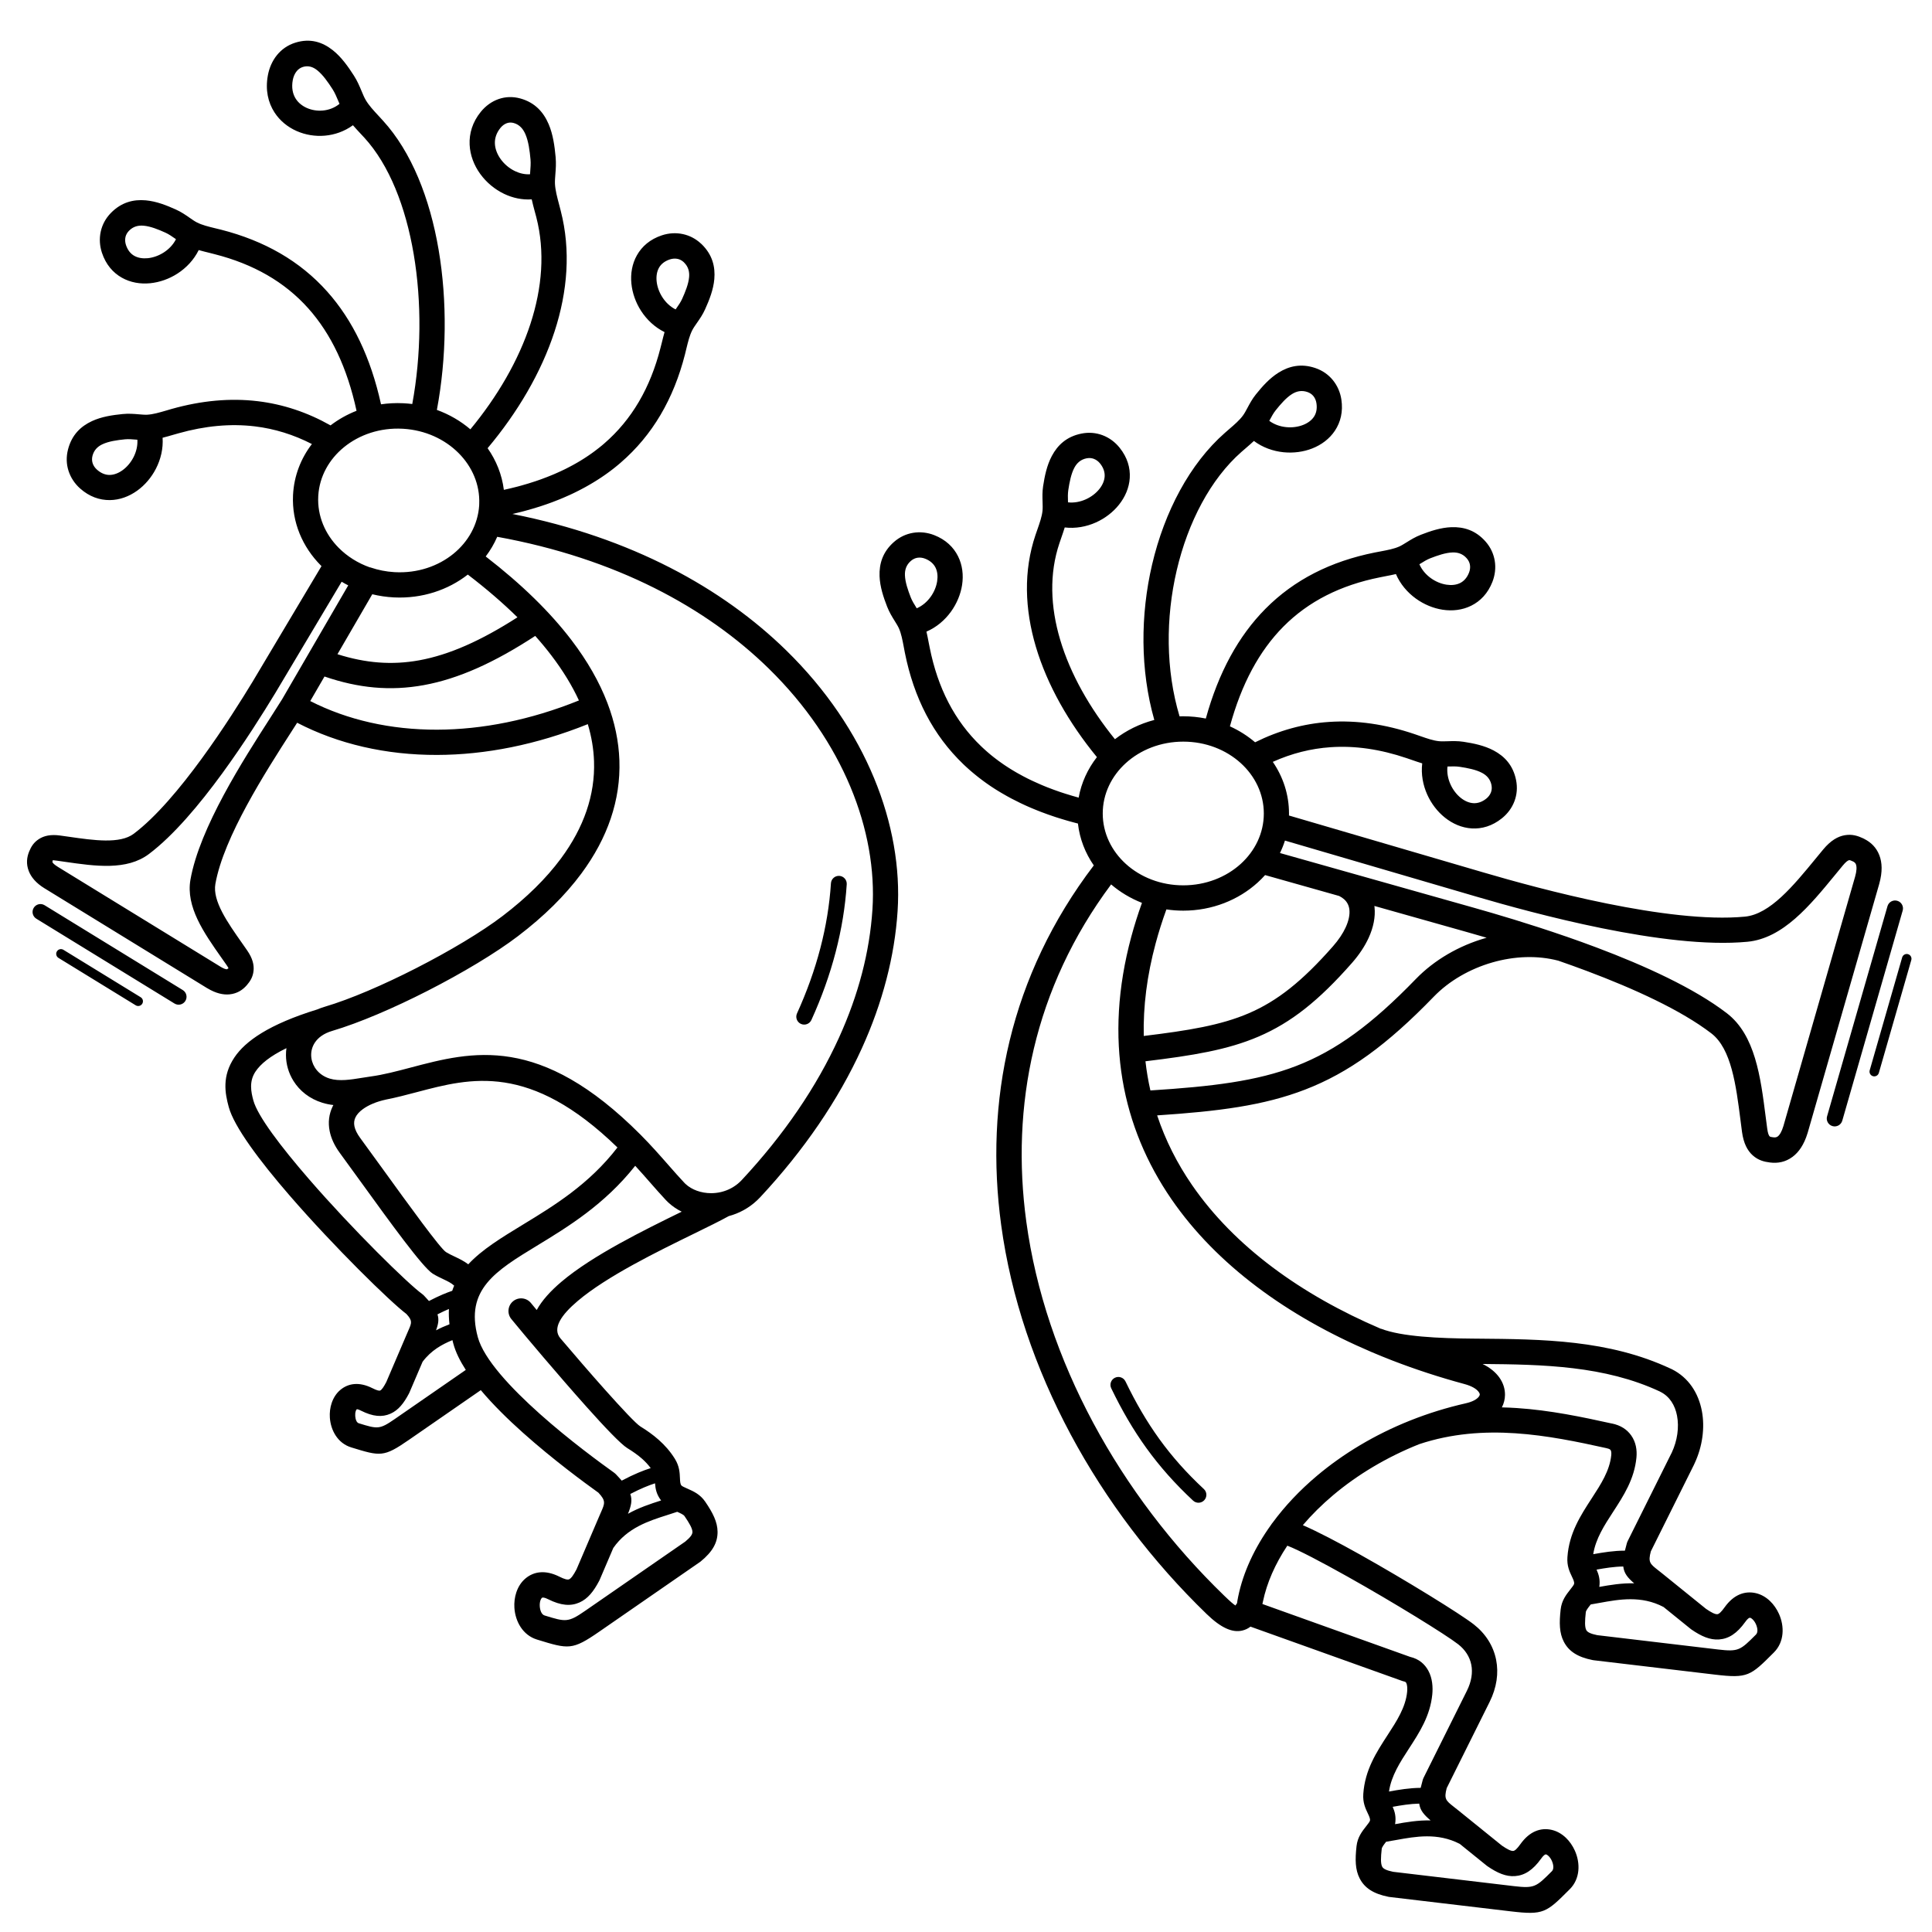 <?xml version="1.0" encoding="UTF-8"?>
<!-- Uploaded to: ICON Repo, www.svgrepo.com, Generator: ICON Repo Mixer Tools -->
<svg fill="#000000" width="800px" height="800px" version="1.1" viewBox="144 144 512 512" xmlns="http://www.w3.org/2000/svg">
 <path d="m438.46 378.38c-20.492 27.488-26.637 58.812-22.477 89.387 4.996 36.703 24.789 72.359 52.461 99.121 1.531 1.48 2.492 2.316 2.969 2.586 0.117-0.211 0.258-0.406 0.41-0.586 0.062-0.422 0.156-1.031 0.32-1.824 1.328-6.414 4.324-12.879 8.719-18.988 0.109-0.188 0.238-0.363 0.379-0.523 3.238-4.406 7.207-8.625 11.809-12.492 6.883-5.789 15.191-10.824 24.59-14.578 0.078-0.035 0.156-0.066 0.238-0.094 4.609-1.828 9.48-3.348 14.566-4.5 1.762-0.398 2.906-1.035 3.461-1.754 0.164-0.215 0.25-0.41 0.25-0.574 0.004-0.18-0.09-0.406-0.27-0.664-0.586-0.82-1.836-1.582-3.797-2.113-6.531-1.766-12.926-3.848-19.113-6.242-1.84-0.711-3.66-1.453-5.457-2.219-0.039-0.016-0.078-0.031-0.113-0.047-22.266-9.5-40.992-23.094-52.938-40.445-13.078-18.996-18.027-42.359-10.652-69.637 0.785-2.91 1.723-5.887 2.816-8.926-3.031-1.188-5.793-2.848-8.168-4.883zm-257.18 29.895c0.594 0.359 0.781 1.133 0.418 1.727-0.359 0.594-1.133 0.781-1.727 0.418l-20.473-12.566c-0.594-0.359-0.781-1.133-0.418-1.727 0.359-0.594 1.133-0.781 1.727-0.418zm11.152-1.902c0.988 0.602 1.301 1.891 0.695 2.879-0.602 0.988-1.891 1.301-2.879 0.695l-36.617-22.48c-0.988-0.602-1.301-1.891-0.695-2.879 0.602-0.988 1.891-1.301 2.879-0.695zm455.66-8.641c0.191-0.668 0.887-1.055 1.555-0.867 0.668 0.191 1.055 0.887 0.867 1.555l-8.602 29.914c-0.191 0.668-0.887 1.055-1.555 0.867-0.668-0.191-1.055-0.887-0.867-1.555zm-134.38 229.69c2.949-0.531 6.113-1.074 9.418-0.988-1.789-1.504-2.781-2.676-3.023-4.457-2.402 0.051-4.773 0.441-7.027 0.848 0.559 1.293 0.953 2.68 0.633 4.598zm17.098 5.207c-5.828-2.996-11.656-1.941-16.742-1.02-0.934 0.168-1.844 0.332-2.727 0.473-0.551 0.699-1.117 1.426-1.168 1.883-0.258 2.297-0.312 3.894 0.121 4.731 0.293 0.574 1.176 0.996 2.906 1.352l32.016 3.797c5.449 0.645 5.91 0.188 10-3.902l0.059-0.059c0.566-0.566 0.441-1.711-0.02-2.742-0.223-0.5-0.531-0.949-0.887-1.289-0.234-0.223-0.457-0.371-0.648-0.41-0.258-0.055-0.684 0.246-1.297 1.105-2.172 3.039-4.359 4.457-6.949 4.641-2.402 0.168-4.672-0.832-7.309-2.637-0.105-0.07-0.203-0.145-0.293-0.227l-7.051-5.699zm113.39-248.47c0.316-1.113 1.477-1.762 2.59-1.441 1.113 0.316 1.762 1.477 1.441 2.59l-16.008 55.68c-0.316 1.113-1.477 1.762-2.59 1.441-1.113-0.316-1.762-1.477-1.441-2.59zm-279.99-6.082c0.074-1.156 1.066-2.031 2.223-1.961 1.156 0.074 2.031 1.066 1.961 2.223-0.387 5.977-1.375 11.98-2.934 17.965-1.578 6.055-3.731 12.066-6.426 17.992-0.477 1.055-1.715 1.523-2.773 1.051-1.055-0.477-1.523-1.715-1.051-2.773 2.609-5.742 4.688-11.527 6.195-17.32 1.488-5.715 2.434-11.453 2.805-17.176zm-137.99-48.289c9.84 5.016 21.309 7.621 33.641 7.586 11.941-0.035 24.691-2.547 37.562-7.746-1.809-3.926-4.231-7.898-7.289-11.914-1.316-1.727-2.746-3.457-4.293-5.191-10.863 7.102-20.367 11.371-29.539 13.043-8.895 1.621-17.359 0.789-26.305-2.285zm78.715 0.414c0.008 0.02 0.016 0.043 0.023 0.062 1.965 5.137 3.016 10.23 3.188 15.258 0.359 10.48-3.102 20.547-10.074 29.969-4.297 5.805-9.918 11.352-16.797 16.59-5.848 4.457-14.762 9.801-24.012 14.52-8.805 4.492-18.008 8.461-25.266 10.613-2.188 0.648-3.684 1.766-4.555 3.086-0.668 1.008-0.984 2.144-0.98 3.273 0.004 1.156 0.34 2.312 0.977 3.328 0.824 1.312 2.156 2.391 3.945 2.938 2.523 0.773 5.574 0.277 8.492-0.195 0.809-0.133 1.609-0.262 2.34-0.359 3.422-0.465 6.977-1.406 10.629-2.371 16.23-4.289 34.184-9.031 60.895 17.785 2.809 2.82 5.273 5.629 7.535 8.207 1.402 1.598 2.723 3.102 4.074 4.535 0.098 0.102 0.199 0.207 0.312 0.312 1.672 1.559 4.156 2.449 6.785 2.453 0.855 0 1.727-0.094 2.582-0.293 0.059-0.016 0.117-0.031 0.176-0.043 1.75-0.434 3.445-1.301 4.891-2.668 0.168-0.156 0.336-0.328 0.504-0.508 5.559-5.965 10.52-12.137 14.832-18.453 4.285-6.277 7.93-12.699 10.887-19.199 2.586-5.684 4.637-11.406 6.125-17.117 1.469-5.633 2.398-11.293 2.766-16.941 1.348-20.809-7.762-44.516-27.492-63.82-16.516-16.156-40.457-29.199-71.949-34.906-0.801 1.859-1.828 3.602-3.051 5.211 9.578 7.394 17.125 14.812 22.742 22.18 4.223 5.543 7.367 11.074 9.473 16.555zm-5.129 5.691c-13.633 5.484-27.191 8.137-39.945 8.172-13.574 0.039-26.234-2.891-37.113-8.531-0.469 0.734-0.969 1.512-1.496 2.332-6.852 10.664-17.969 27.957-20.172 40.371-0.801 4.512 3.238 10.254 7.09 15.727 0.254 0.359 0.504 0.719 1.324 1.898 1.449 2.086 1.855 3.832 1.703 5.367-0.168 1.734-0.934 2.852-1.773 3.832-1.098 1.281-2.57 2.25-4.582 2.453-1.688 0.168-3.652-0.262-5.938-1.645l-0.008-0.008-0.004 0.008-43.117-26.473v0.004c-2.262-1.402-3.535-2.969-4.152-4.566-0.73-1.887-0.531-3.637 0.113-5.191 0.492-1.188 1.145-2.371 2.609-3.305 1.312-0.836 3.059-1.266 5.578-0.918l0.102 0.016c1.238 0.172 1.707 0.238 2.176 0.305 6.633 0.957 13.59 1.965 17.242-0.785 5.918-4.453 12.348-12.152 18.02-19.922 5.758-7.887 10.719-15.828 13.629-20.621l-0.004-0.004 18.113-30.383c-0.059-0.059-0.113-0.113-0.172-0.172-4.859-4.894-7.699-11.461-7.375-18.559h-0.004l0.012-0.172c0.262-5.027 2.074-9.633 4.996-13.449-4.875-2.504-9.898-4.051-15.09-4.68-6.469-0.781-13.219-0.145-20.277 1.84-1.012 0.285-1.207 0.34-1.391 0.395-0.973 0.281-1.895 0.551-2.809 0.777 0.191 2.883-0.492 5.719-1.766 8.199-1.199 2.34-2.938 4.371-4.969 5.828-2.152 1.543-4.652 2.473-7.254 2.496-2.699 0.023-5.418-0.898-7.863-3.074-1.406-1.25-2.508-2.867-3.098-4.738-0.535-1.703-0.629-3.602-0.117-5.598 0.992-3.867 3.371-6.137 6.34-7.516 2.547-1.184 5.43-1.605 8.109-1.875 1.613-0.16 2.953-0.047 4.242 0.062 0.848 0.074 1.672 0.145 2.277 0.113 1.531-0.078 3.18-0.559 5.043-1.102l1.441-0.422c7.918-2.227 15.531-2.938 22.875-2.051 6.652 0.805 13.059 2.918 19.25 6.406 2.066-1.582 4.383-2.891 6.887-3.871-2.473-11.402-6.746-20.375-12.777-27.133-6.293-7.051-14.582-11.758-24.82-14.367-1.441-0.367-1.367-0.348-1.391-0.355-0.988-0.242-1.926-0.473-2.836-0.734-1.281 2.598-3.293 4.719-5.637 6.231-2.195 1.418-4.719 2.305-7.219 2.555-2.625 0.262-5.25-0.188-7.516-1.469-2.348-1.328-4.242-3.488-5.273-6.602-0.594-1.785-0.738-3.731-0.316-5.629 0.391-1.766 1.258-3.461 2.684-4.922 2.797-2.859 5.988-3.637 9.238-3.348 2.812 0.25 5.519 1.324 7.973 2.43 1.457 0.656 2.574 1.438 3.652 2.188 0.672 0.469 1.328 0.926 1.91 1.223 1.391 0.711 3.043 1.113 4.91 1.57 0.953 0.234 1.008 0.238 1.469 0.355 11.547 2.945 20.957 8.32 28.18 16.414 6.754 7.57 11.52 17.449 14.258 29.875 1.898-0.277 3.859-0.379 5.859-0.285v-0.004l0.172 0.012c0.758 0.039 1.508 0.105 2.25 0.199 2.387-12.988 2.531-27.043 0.375-39.734-2.129-12.52-6.469-23.617-13.074-30.844-0.234-0.258-0.414-0.438-1.047-1.121-0.695-0.746-1.355-1.453-1.977-2.18-2.25 1.637-4.836 2.535-7.434 2.762-2.574 0.227-5.18-0.207-7.484-1.227-2.371-1.047-4.445-2.719-5.879-4.941-1.691-2.617-2.461-5.938-1.75-9.809 0.363-1.973 1.172-3.859 2.43-5.394 1.207-1.477 2.816-2.637 4.828-3.269 3.953-1.238 7.18-0.184 9.91 1.965 2.293 1.805 4.082 4.34 5.637 6.766 0.902 1.406 1.477 2.781 2.031 4.102 0.355 0.855 0.703 1.684 1.07 2.312 0.848 1.469 2.106 2.816 3.523 4.34 0.055 0.059 0.117 0.125 1.074 1.172 7.531 8.242 12.426 20.543 14.754 34.254 2.301 13.547 2.125 28.566-0.465 42.406 3.316 1.203 6.32 2.965 8.875 5.144 7.137-8.641 12.754-18.223 15.938-28.004 3.082-9.473 3.879-19.117 1.531-28.223-0.148-0.574-0.133-0.477-0.406-1.504-0.297-1.109-0.578-2.164-0.805-3.211-2.555 0.176-5.062-0.379-7.316-1.457-2.5-1.195-4.707-3.047-6.316-5.266-1.652-2.273-2.695-4.961-2.824-7.773-0.133-2.957 0.742-5.977 2.973-8.715 1.254-1.535 2.871-2.738 4.738-3.379 1.758-0.602 3.707-0.711 5.754-0.141 3.875 1.082 6.133 3.644 7.488 6.824 1.156 2.715 1.57 5.801 1.836 8.68 0.156 1.711 0.047 3.141-0.062 4.519-0.074 0.941-0.145 1.855-0.113 2.562 0.082 1.695 0.574 3.539 1.129 5.621 0.008 0.027-0.012-0.051 0.406 1.582 2.688 10.422 1.82 21.328-1.637 31.949-3.547 10.895-9.816 21.496-17.746 30.938 2.293 3.269 3.805 7.023 4.305 11.039l0.016-0.004c1.203-0.262 2.383-0.543 3.535-0.844l0.016-0.004c0.156-0.043 0.312-0.082 0.469-0.125l0.039-0.012c0.152-0.039 0.301-0.082 0.453-0.125l0.047-0.012c1.289-0.355 2.543-0.738 3.762-1.145l0.043-0.016c0.137-0.047 0.273-0.094 0.41-0.141l0.062-0.02c0.133-0.047 0.262-0.09 0.395-0.137l0.086-0.031c0.129-0.047 0.258-0.09 0.387-0.137l0.07-0.023c0.133-0.047 0.266-0.094 0.395-0.145l0.047-0.02c0.867-0.316 1.715-0.648 2.543-0.992l0.094-0.039c0.113-0.047 0.23-0.098 0.344-0.145l0.094-0.039c0.113-0.047 0.223-0.094 0.332-0.145l0.113-0.051c0.109-0.047 0.215-0.094 0.324-0.141l0.105-0.047c0.109-0.051 0.219-0.098 0.328-0.148l0.098-0.043c0.113-0.051 0.223-0.102 0.336-0.152l0.055-0.023c0.398-0.184 0.793-0.371 1.18-0.562l0.004-0.004c0.105-0.051 0.207-0.102 0.309-0.152l0.113-0.059c0.098-0.047 0.191-0.098 0.289-0.148l0.129-0.066c0.09-0.047 0.176-0.09 0.266-0.137l0.156-0.082c0.086-0.043 0.172-0.09 0.254-0.137l0.156-0.082c0.082-0.043 0.168-0.09 0.25-0.133l0.16-0.086 0.242-0.133 0.164-0.094c0.078-0.043 0.16-0.09 0.238-0.133l0.152-0.086c0.082-0.047 0.164-0.094 0.246-0.141l0.098-0.055c0.184-0.105 0.363-0.215 0.547-0.32l0.125-0.074 0.234-0.141 0.156-0.098c0.07-0.043 0.141-0.086 0.211-0.129l0.188-0.117 0.383-0.242 0.383-0.25 0.188-0.121 0.191-0.129c0.059-0.039 0.121-0.082 0.18-0.121 0.066-0.047 0.137-0.094 0.203-0.137 0.059-0.039 0.117-0.078 0.172-0.117 0.066-0.047 0.133-0.094 0.199-0.137 0.055-0.039 0.113-0.078 0.168-0.117 0.09-0.062 0.18-0.129 0.27-0.191l0.09-0.062 0.109-0.078c0.082-0.059 0.164-0.117 0.246-0.176l0.156-0.117c0.07-0.051 0.137-0.102 0.207-0.152l0.145-0.109c0.07-0.055 0.145-0.109 0.215-0.164 0.051-0.039 0.105-0.078 0.156-0.121l0.188-0.145 0.168-0.129c0.062-0.051 0.125-0.098 0.191-0.148l0.156-0.121c0.066-0.055 0.133-0.105 0.199-0.16l0.137-0.109c0.07-0.059 0.141-0.117 0.211-0.172l0.137-0.109c0.074-0.059 0.145-0.121 0.219-0.184l0.117-0.098c0.113-0.094 0.223-0.188 0.332-0.285 7.352-6.348 12.238-14.801 14.914-25.309 0.363-1.426 0.348-1.363 0.355-1.391 0.242-0.988 0.473-1.926 0.734-2.836-2.598-1.281-4.719-3.293-6.231-5.637-1.418-2.195-2.305-4.719-2.555-7.219-0.262-2.625 0.188-5.25 1.469-7.516 1.328-2.348 3.488-4.242 6.602-5.273 1.785-0.594 3.731-0.738 5.629-0.316 1.684 0.375 3.305 1.176 4.719 2.488 0.074 0.062 0.148 0.125 0.219 0.195 2.852 2.789 3.621 5.981 3.336 9.238-0.25 2.812-1.324 5.519-2.43 7.973-0.656 1.457-1.438 2.574-2.188 3.652-0.469 0.672-0.926 1.328-1.223 1.91-0.711 1.391-1.113 3.043-1.57 4.91-0.234 0.957-0.242 1.023-0.355 1.469-3.016 11.84-8.598 21.43-17.039 28.719-0.129 0.109-0.254 0.219-0.383 0.328-0.039 0.031-0.074 0.062-0.113 0.094-0.094 0.078-0.188 0.156-0.277 0.234l-0.121 0.098c-0.09 0.074-0.18 0.148-0.27 0.223-0.055 0.043-0.109 0.09-0.164 0.133-0.074 0.059-0.148 0.117-0.223 0.18-0.066 0.051-0.129 0.102-0.195 0.156-0.066 0.055-0.133 0.105-0.203 0.16-0.066 0.051-0.133 0.102-0.199 0.152-0.066 0.051-0.137 0.105-0.203 0.156l-0.195 0.148c-0.07 0.055-0.145 0.109-0.215 0.164l-0.188 0.141c-0.074 0.055-0.148 0.109-0.223 0.164l-0.191 0.141c-0.07 0.051-0.141 0.105-0.215 0.156l-0.207 0.148c-0.07 0.051-0.141 0.102-0.215 0.152l-0.199 0.141c-0.074 0.051-0.148 0.102-0.219 0.152-0.07 0.047-0.137 0.094-0.207 0.141l-0.211 0.145c-0.074 0.051-0.145 0.098-0.219 0.148-0.066 0.043-0.133 0.09-0.199 0.133-0.078 0.051-0.152 0.102-0.23 0.152-0.066 0.043-0.133 0.086-0.199 0.129-0.078 0.051-0.156 0.102-0.238 0.156-0.074 0.051-0.152 0.098-0.23 0.145-0.066 0.043-0.133 0.086-0.203 0.129-0.09 0.059-0.18 0.113-0.273 0.172-0.125 0.078-0.246 0.152-0.371 0.23-0.078 0.047-0.156 0.098-0.238 0.145-0.074 0.043-0.148 0.09-0.223 0.133-0.074 0.047-0.148 0.09-0.227 0.137s-0.16 0.094-0.242 0.141c-0.07 0.043-0.141 0.082-0.211 0.125-0.082 0.047-0.164 0.094-0.246 0.141l-0.215 0.125c-0.082 0.047-0.164 0.094-0.246 0.141l-0.207 0.117c-0.086 0.047-0.172 0.094-0.258 0.145l-0.207 0.113c-0.09 0.047-0.18 0.098-0.27 0.145l-0.195 0.105c-0.09 0.047-0.184 0.098-0.273 0.145l-0.195 0.105c-0.094 0.051-0.188 0.098-0.281 0.145l-0.195 0.102c-0.094 0.047-0.188 0.094-0.281 0.145l-0.68 0.34c-0.098 0.047-0.195 0.098-0.293 0.145l-0.191 0.094c-0.098 0.047-0.195 0.094-0.293 0.141l-0.191 0.09c-0.102 0.047-0.203 0.098-0.309 0.145l-0.145 0.066c-0.117 0.055-0.238 0.109-0.355 0.164l-0.066 0.027c-0.465 0.211-0.93 0.414-1.402 0.617l-0.008 0.004c-0.121 0.051-0.246 0.105-0.371 0.156l-0.145 0.062c-0.121 0.051-0.246 0.102-0.371 0.152l-0.137 0.055c-0.117 0.047-0.234 0.094-0.352 0.141l-0.176 0.07c-0.109 0.043-0.223 0.086-0.332 0.129l-0.188 0.074c-0.121 0.047-0.242 0.094-0.363 0.141l-0.148 0.059c-0.121 0.047-0.238 0.09-0.359 0.137l-0.188 0.07c-0.113 0.043-0.23 0.086-0.344 0.125l-0.18 0.066c-0.121 0.043-0.242 0.086-0.367 0.133l-0.164 0.059c-0.121 0.043-0.246 0.086-0.367 0.129l-0.184 0.062c-0.117 0.039-0.238 0.082-0.355 0.121l-0.184 0.062c-0.125 0.043-0.254 0.086-0.379 0.129l-0.129 0.043c-0.141 0.047-0.285 0.094-0.426 0.141l-0.086 0.027c-1.215 0.391-2.457 0.754-3.727 1.098l-0.109 0.031c-0.148 0.039-0.301 0.078-0.449 0.121l-0.129 0.035c-0.152 0.039-0.309 0.078-0.465 0.121l-0.113 0.027c-0.148 0.039-0.297 0.074-0.445 0.113l-0.16 0.039c-0.141 0.035-0.281 0.07-0.422 0.102l-0.172 0.043c-0.141 0.035-0.285 0.066-0.426 0.102l-0.16 0.039c-0.148 0.035-0.297 0.07-0.449 0.102l-0.027 0.008c31.523 6.231 55.695 19.648 72.59 36.18 21.184 20.727 30.949 46.379 29.484 69.016-0.391 6.055-1.395 12.137-2.977 18.199-1.598 6.133-3.773 12.211-6.492 18.191-3.117 6.856-6.957 13.621-11.465 20.223-4.504 6.594-9.672 13.031-15.461 19.238-0.262 0.281-0.535 0.555-0.82 0.824-2.238 2.113-4.844 3.481-7.535 4.199-2.223 1.238-5.481 2.832-9.258 4.68-9.727 4.758-23.051 11.273-30.766 17.809-4.406 3.731-6.785 7.269-4.602 9.883 3.746 4.41 8.062 9.414 11.855 13.664 4.488 5.023 8.234 9.023 9.367 9.719 1.652 1.016 3.281 2.148 4.844 3.535 1.602 1.422 3.051 3.051 4.262 4.996 1.227 1.977 1.301 3.633 1.371 5.254 0.031 0.742 0.062 1.465 0.387 1.848 0.176 0.207 0.855 0.512 1.555 0.82 1.676 0.742 3.41 1.512 4.758 3.488 2.008 2.938 3.234 5.352 3.262 7.945 0.031 2.852-1.305 5.293-4.477 7.883-0.07 0.059-0.141 0.109-0.215 0.16l-26.645 18.43c-7.191 4.973-8.125 4.684-16.445 2.125l-0.078-0.023c-3.754-1.156-5.742-4.785-5.981-8.406-0.09-1.395 0.082-2.82 0.516-4.113 0.488-1.453 1.305-2.75 2.457-3.703 2.156-1.785 5.176-2.332 8.941-0.449 1.363 0.684 2.168 0.891 2.594 0.699 0.559-0.246 1.184-1.172 1.953-2.629l5.848-13.672c0.359-0.84 0.504-1.164 0.633-1.461 1.047-2.375 1.332-3.023-0.668-5.18-3.621-2.598-11.945-8.691-20.012-15.898-4.016-3.586-7.938-7.441-11.164-11.285l-19.113 13.219c-6.641 4.594-7.504 4.328-15.18 1.969l-0.07-0.023c-3.543-1.09-5.418-4.5-5.641-7.902-0.086-1.301 0.074-2.637 0.484-3.848 0.461-1.371 1.234-2.598 2.324-3.5 2.047-1.695 4.898-2.219 8.445-0.445 1.145 0.57 1.789 0.758 2.086 0.629 0.43-0.191 0.949-0.977 1.613-2.231l5.297-12.383c0.336-0.789 0.461-1.07 0.574-1.328 0.879-2 1.121-2.547-0.539-4.348-4.293-3.231-19.172-17.789-30.98-31.426-7.988-9.223-14.676-18.184-16.094-23.402-1.004-3.688-1.836-8.168 1.496-13.148 2.906-4.34 9.18-8.785 21.992-12.734 0.621-0.266 1.277-0.504 1.969-0.707 6.801-2.016 15.598-5.824 24.109-10.168 8.945-4.562 17.484-9.668 22.988-13.863 6.387-4.867 11.57-9.969 15.484-15.254 6.059-8.188 9.07-16.844 8.762-25.77-0.109-3.231-0.656-6.516-1.652-9.84zm-66.375-18.523c7.394 2.352 14.402 2.941 21.691 1.613 7.938-1.449 16.332-5.18 26.008-11.391-3.828-3.762-8.207-7.543-13.156-11.324-5.207 4.074-12.07 6.398-19.469 6.055v0.004l-0.172-0.012c-1.953-0.102-3.852-0.387-5.676-0.832l-9.227 15.891zm29.543 173.52-0.012 0.004c-0.891 0.379-1.891 0.844-3.023 1.422 0.438 1.348 0.227 2.586-0.391 4.234 1.18-0.629 2.379-1.145 3.57-1.602-0.168-1.438-0.211-2.789-0.148-4.062zm-5.305-2.106c1.395-0.73 2.598-1.293 3.652-1.742 0.949-0.402 1.785-0.715 2.527-0.969 0.152-0.469 0.324-0.922 0.512-1.367-0.777-0.715-1.789-1.191-2.844-1.691-0.934-0.441-1.887-0.895-2.828-1.477-2.641-1.621-11.375-13.699-18.852-24.039-2.199-3.039-4.293-5.938-5.773-7.949-1.445-1.969-2.316-3.906-2.695-5.777-0.477-2.348-0.172-4.519 0.75-6.481 0.07-0.152 0.148-0.301 0.227-0.449-0.953-0.105-1.922-0.297-2.894-0.594-3.441-1.055-6.039-3.172-7.668-5.773-1.305-2.078-1.992-4.469-2-6.871-0.004-0.613 0.039-1.227 0.125-1.832-4.359 2.113-6.856 4.195-8.188 6.188-1.75 2.613-1.203 5.367-0.578 7.664 1.129 4.148 7.269 12.223 14.676 20.777 11.727 13.539 26.379 27.883 30.082 30.535l-0.004 0.004c0.168 0.121 0.328 0.258 0.477 0.414 0.488 0.512 0.922 0.98 1.305 1.426zm6.227 10.363c-1.41 0.574-2.797 1.254-4.094 2.125-1.379 0.93-2.676 2.094-3.812 3.609l-3.465 8.105c-0.039 0.098-0.086 0.195-0.137 0.293-1.379 2.629-2.82 4.438-4.902 5.363-2.227 0.988-4.66 0.777-7.781-0.785-0.727-0.363-1.078-0.449-1.176-0.367-0.094 0.078-0.18 0.238-0.25 0.457-0.125 0.375-0.172 0.828-0.141 1.305 0.059 0.902 0.371 1.75 0.918 1.918l0.07 0.023c4.883 1.504 5.434 1.672 9.406-1.078l18.906-13.074c-1.543-2.391-2.695-4.723-3.293-6.926-0.09-0.324-0.172-0.645-0.25-0.961zm-17.695-63.73c-2.402 0.527-4.504 1.391-6.055 2.527-0.91 0.668-1.59 1.41-1.965 2.211-0.32 0.684-0.426 1.457-0.254 2.305 0.184 0.914 0.68 1.957 1.539 3.129 1.938 2.633 3.82 5.242 5.801 7.977 7.113 9.836 15.422 21.324 16.938 22.254 0.73 0.449 1.461 0.797 2.172 1.133 1.297 0.617 2.555 1.211 3.723 2.102 3.606-3.902 8.812-7.07 14.664-10.633 7.984-4.859 17.34-10.555 24.867-20.332-23.227-22.57-38.895-18.438-53.082-14.688-2.805 0.742-5.559 1.469-8.352 2.012zm40.035 55.75c1.383-2.535 3.668-5.047 6.57-7.504 8.227-6.969 21.82-13.645 31.855-18.555-1.316-0.652-2.519-1.473-3.559-2.441-0.211-0.195-0.422-0.406-0.629-0.625-1.297-1.375-2.719-2.996-4.231-4.719-1.23-1.402-2.519-2.875-3.902-4.379-8.148 10.285-17.805 16.164-26.082 21.203-10.906 6.637-19.062 11.602-15.633 24.207 1.586 5.836 8.801 13.523 16.445 20.348 7.84 7.004 16.25 13.125 19.699 15.594l-0.004 0.004c0.168 0.121 0.328 0.258 0.477 0.414 0.574 0.602 1.078 1.152 1.52 1.668 3.387-1.785 5.82-2.731 7.684-3.32-0.691-0.93-1.461-1.742-2.281-2.473-1.16-1.027-2.504-1.953-3.926-2.828-1.699-1.043-5.945-5.5-10.836-10.977-7.453-8.344-16.414-18.969-19.895-23.227-1.172-1.434-0.961-3.551 0.473-4.723 1.434-1.172 3.551-0.961 4.723 0.473 0.434 0.531 0.949 1.156 1.531 1.855zm31.355 45.926c-1.613 0.52-3.699 1.336-6.555 2.824 0.574 1.648 0.242 3.129-0.613 5.25 2.875-1.621 5.922-2.621 8.777-3.531-1.234-1.613-1.508-3.078-1.609-4.543zm5.883 7.547c-0.848 0.293-1.73 0.574-2.637 0.859-4.922 1.566-10.562 3.363-14.309 8.73l-3.586 8.387c-0.039 0.098-0.086 0.195-0.137 0.293-1.488 2.832-3.027 4.777-5.242 5.762-2.359 1.047-4.949 0.812-8.289-0.855-0.945-0.473-1.465-0.535-1.672-0.363-0.152 0.129-0.281 0.363-0.383 0.66-0.152 0.457-0.211 1-0.176 1.57 0.074 1.125 0.496 2.191 1.258 2.426l0.078 0.023c5.531 1.703 6.152 1.891 10.672-1.234l26.535-18.352c1.352-1.117 1.926-1.902 1.918-2.555-0.012-0.93-0.805-2.312-2.109-4.219-0.266-0.387-1.105-0.762-1.922-1.125zm-81.391-250.3c0.062 0.02 0.121 0.039 0.18 0.062 1.957 0.668 4.051 1.09 6.242 1.219v-0.004l0.172 0.012c5.957 0.312 11.445-1.582 15.504-4.891 3.914-3.195 6.488-7.719 6.809-12.832v-0.012h-0.004l0.004-0.027v-0.164l0.004-0.039v-0.035l0.004-0.035v-0.035c0.211-5.117-1.875-9.883-5.438-13.465-3.656-3.68-8.848-6.121-14.727-6.469v0.004l-0.172-0.012c-5.957-0.312-11.445 1.582-15.504 4.891-3.918 3.195-6.492 7.723-6.809 12.84h0.004l-0.012 0.172c-0.273 5.191 1.82 10.035 5.426 13.664 2.25 2.266 5.086 4.062 8.301 5.191zm-7.543 3.828-17.703 29.695-0.004-0.004-0.008 0.016c-2.969 4.891-8.043 13.012-13.953 21.109-6.004 8.223-12.887 16.43-19.41 21.34-5.883 4.426-14.238 3.219-22.199 2.07l-2.152-0.309-0.098-0.012c-0.723-0.098-1.012-0.113-1.062-0.078-0.102 0.062 0.055 0.07-0.012 0.234-0.043 0.105-0.07 0.184-0.062 0.203 0.121 0.309 0.547 0.727 1.449 1.285v0.004l43.07 26.441-0.004 0.004c0.895 0.539 1.461 0.73 1.809 0.695 0.02 0 0.078-0.062 0.148-0.145 0.113-0.133 0.188 0.016 0.199-0.109 0.008-0.074-0.133-0.332-0.551-0.934l-1.301-1.848c-4.637-6.59-9.5-13.504-8.219-20.738 2.438-13.734 14.008-31.738 21.141-42.836 1.18-1.836 2.234-3.473 3.137-4.93l17.531-30.195c-0.594-0.301-1.176-0.621-1.742-0.961zm49.922-107.99 0.039-0.512c0.09-1.16 0.184-2.367 0.09-3.418-0.215-2.316-0.527-4.762-1.34-6.656-0.609-1.43-1.559-2.562-3.109-2.996-0.648-0.18-1.254-0.152-1.793 0.035-0.656 0.227-1.246 0.672-1.719 1.254-1.105 1.355-1.539 2.805-1.477 4.199 0.066 1.426 0.645 2.859 1.562 4.125 0.961 1.32 2.277 2.426 3.773 3.141 1.25 0.598 2.617 0.91 3.969 0.828zm-50.492-18.66c-0.109-0.254-0.215-0.512-0.324-0.77-0.441-1.051-0.898-2.144-1.477-3.051-1.238-1.93-2.617-3.914-4.144-5.113-1.086-0.855-2.328-1.289-3.769-0.84-0.668 0.211-1.211 0.605-1.629 1.117-0.531 0.648-0.875 1.473-1.039 2.352-0.375 2.035-0.016 3.711 0.805 4.981 0.688 1.066 1.727 1.887 2.938 2.422 1.277 0.562 2.742 0.805 4.207 0.676 1.574-0.141 3.133-0.711 4.434-1.773zm-43.336 35.867-0.203-0.141c-0.84-0.586-1.715-1.195-2.574-1.582-1.906-0.859-3.961-1.691-5.797-1.852-1.395-0.125-2.738 0.18-3.859 1.328-0.516 0.527-0.824 1.109-0.953 1.695-0.152 0.684-0.09 1.406 0.133 2.086 0.465 1.402 1.25 2.336 2.203 2.875 1.004 0.566 2.262 0.758 3.578 0.629 1.441-0.145 2.926-0.676 4.254-1.531 1.348-0.871 2.496-2.062 3.219-3.504zm-10.227 53.145-0.238-0.02c-1.039-0.09-2.117-0.18-3.035-0.09-2.082 0.207-4.273 0.516-5.957 1.297-1.262 0.586-2.269 1.523-2.668 3.082-0.18 0.699-0.145 1.359 0.039 1.949 0.207 0.652 0.617 1.242 1.156 1.719 1.109 0.984 2.258 1.402 3.348 1.395 1.152-0.012 2.332-0.469 3.398-1.234 1.188-0.852 2.207-2.055 2.922-3.441 0.734-1.43 1.133-3.043 1.035-4.656zm142.64-34.535 0.141-0.203c0.586-0.84 1.195-1.715 1.582-2.574 0.859-1.906 1.691-3.961 1.852-5.797 0.121-1.391-0.188-2.731-1.34-3.859-0.043-0.043-0.086-0.086-0.125-0.129-0.492-0.438-1.023-0.703-1.555-0.82-0.684-0.152-1.406-0.09-2.086 0.133-1.402 0.465-2.336 1.25-2.875 2.203-0.566 1.004-0.758 2.262-0.629 3.578 0.145 1.441 0.676 2.926 1.531 4.254 0.871 1.348 2.062 2.496 3.504 3.219zm243.17 329.88c2.652-0.477 5.465-0.941 8.402-0.934 0.141-0.594 0.309-1.238 0.508-1.941 0.059-0.207 0.133-0.402 0.227-0.59h-0.004l11.492-23.074c0.191-0.383 0.145-0.273 0.199-0.391 1.477-3.164 1.977-6.699 1.387-9.781-0.523-2.754-1.961-5.102-4.391-6.312-0.32-0.16 0.02-0.004-0.176-0.098-14.594-6.812-30.863-7.152-46.965-7.289 1.973 0.957 3.453 2.199 4.438 3.574 1.023 1.434 1.523 3.016 1.504 4.625-0.012 1.141-0.289 2.258-0.824 3.305 1.328 0.031 2.648 0.09 3.961 0.176 8.848 0.582 17.301 2.363 25.137 4.094l0.004-0.012c2.43 0.484 4.086 1.648 5.164 3.168 1.266 1.781 1.59 3.894 1.391 5.91-0.57 5.719-3.371 10.031-6.203 14.387-2.293 3.527-4.609 7.09-5.246 11.191zm7.965 3.262c-2.418 0.031-4.805 0.418-7.074 0.824 0.574 1.297 1.004 2.676 0.723 4.582 2.902-0.523 6.012-1.039 9.25-0.945-1.738-1.484-2.691-2.656-2.898-4.461zm10.645 10.715c-5.867-3.07-11.742-2.012-16.863-1.082-0.816 0.148-1.617 0.293-2.398 0.422l-0.129 0.16c-0.555 0.703-1.129 1.434-1.18 1.895-0.258 2.297-0.312 3.894 0.121 4.731 0.293 0.574 1.176 0.996 2.906 1.352l32.016 3.797c5.449 0.645 5.91 0.188 10-3.902l0.059-0.059c0.566-0.566 0.441-1.711-0.02-2.742-0.223-0.5-0.531-0.949-0.887-1.289-0.234-0.223-0.457-0.371-0.648-0.41-0.258-0.055-0.684 0.246-1.297 1.105-2.172 3.039-4.359 4.457-6.949 4.641-2.402 0.168-4.672-0.832-7.309-2.637-0.105-0.07-0.203-0.145-0.293-0.227l-7.121-5.758zm-72.73 48.918c2.652-0.48 5.461-0.957 8.398-0.973 0.145-0.629 0.32-1.312 0.535-2.062 0.059-0.207 0.133-0.402 0.227-0.59h-0.004l11.492-23.074c1.23-2.473 1.574-4.828 1.164-6.902-0.414-2.106-1.625-3.977-3.473-5.418-3.273-2.555-17.184-11.133-29.379-17.965-6.769-3.793-12.855-6.996-15.902-8.168-3.227 4.84-5.434 9.859-6.461 14.809-0.047 0.219-0.094 0.438-0.145 0.648l39.133 14.008c2.375 0.551 3.898 1.93 4.84 3.66 1.105 2.027 1.234 4.422 1.051 6.289-0.57 5.719-3.371 10.027-6.203 14.387-2.324 3.574-4.668 7.184-5.273 11.352zm-73.605-106.86c-0.504-1.043-0.066-2.293 0.977-2.797s2.293-0.066 2.797 0.977c2.719 5.625 5.617 10.621 8.977 15.273 3.352 4.637 7.188 8.961 11.793 13.246 0.848 0.789 0.895 2.113 0.105 2.961-0.789 0.848-2.113 0.895-2.961 0.105-4.789-4.461-8.801-8.988-12.332-13.867-3.523-4.871-6.543-10.07-9.355-15.895zm71.523-15.777c2.762 1.055 6.578 1.684 10.781 2.059 4.406 0.398 9.211 0.516 13.695 0.551l0.93 0.008c17.32 0.141 34.895 0.285 51.273 7.934 0.367 0.172 0.184 0.074 0.336 0.148 4.477 2.231 7.082 6.344 7.984 11.09 0.84 4.418 0.152 9.422-1.914 13.848-0.203 0.434-0.219 0.477-0.254 0.547l-11.355 22.805c-0.766 2.863-0.215 3.301 1.82 4.91l1.238 0.98 11.566 9.348c1.371 0.934 2.363 1.461 2.988 1.418 0.449-0.031 1.051-0.59 1.938-1.832 2.445-3.426 5.375-4.356 8.121-3.785 1.469 0.305 2.797 1.066 3.902 2.117 0.98 0.934 1.801 2.121 2.383 3.414 1.484 3.312 1.43 7.445-1.344 10.219l-0.059 0.059c-6.156 6.16-6.848 6.848-15.535 5.82l-32.059-3.801c-0.125-0.012-0.254-0.027-0.383-0.055-4.016-0.805-6.34-2.34-7.648-4.887-1.18-2.293-1.227-4.996-0.828-8.535 0.27-2.379 1.438-3.867 2.57-5.309 0.473-0.602 0.93-1.184 0.988-1.453 0.109-0.496-0.203-1.156-0.523-1.828-0.691-1.457-1.402-2.949-1.242-5.266 0.441-6.356 3.469-11.016 6.465-15.625 2.387-3.668 4.746-7.301 5.152-11.395 0.055-0.566 0.02-1.082-0.184-1.371-0.133-0.188-0.445-0.352-1.02-0.465l0.004-0.012-0.066-0.016c-7.562-1.672-15.723-3.391-24.18-3.949-8.27-0.543-16.844 0.031-25.441 2.887-8.719 3.481-16.414 8.137-22.77 13.48-3.008 2.531-5.711 5.211-8.078 7.988 3.953 1.719 9.352 4.543 15.07 7.746 12.387 6.941 26.715 15.809 30.219 18.543 3.137 2.449 5.203 5.699 5.938 9.406 0.688 3.484 0.184 7.312-1.742 11.18l-11.355 22.805c-0.766 2.863-0.215 3.301 1.82 4.91l1.238 0.98 11.566 9.348c1.371 0.934 2.363 1.461 2.988 1.418 0.449-0.031 1.051-0.59 1.938-1.832 2.445-3.426 5.375-4.356 8.121-3.785 1.469 0.305 2.797 1.066 3.902 2.117 0.98 0.934 1.801 2.121 2.383 3.414 1.484 3.312 1.43 7.445-1.344 10.219l-0.059 0.059c-6.16 6.16-6.848 6.848-15.535 5.82l-32.059-3.801c-0.125-0.012-0.254-0.027-0.383-0.055-4.016-0.805-6.34-2.34-7.648-4.887-1.18-2.293-1.227-4.996-0.828-8.535 0.27-2.379 1.438-3.867 2.57-5.309 0.473-0.602 0.93-1.184 0.988-1.453 0.109-0.496-0.203-1.156-0.523-1.828-0.691-1.457-1.402-2.949-1.242-5.266 0.441-6.356 3.469-11.016 6.465-15.625 2.387-3.668 4.746-7.301 5.152-11.395 0.082-0.836 0.07-1.824-0.262-2.434-0.082-0.152-0.246-0.277-0.543-0.336-0.156-0.031-0.316-0.074-0.473-0.133l-40.234-14.402c-0.641 0.504-1.371 0.852-2.211 1.047-2.648 0.609-5.652-0.754-9.402-4.383-28.707-27.766-49.254-64.832-54.453-103.06-4.441-32.625 2.266-66.074 24.539-95.336-2.266-3.273-3.746-7.047-4.203-11.098-0.184-0.047-0.363-0.094-0.547-0.141l-0.066-0.016c-0.164-0.043-0.328-0.086-0.496-0.133l-0.121-0.031c-0.164-0.043-0.332-0.09-0.496-0.137l-0.09-0.023c-0.16-0.043-0.32-0.09-0.48-0.133l-0.141-0.039c-0.145-0.043-0.293-0.082-0.438-0.125l-0.156-0.047c-0.148-0.043-0.297-0.086-0.445-0.129l-0.125-0.039c-0.152-0.043-0.301-0.09-0.449-0.137l-0.145-0.043c-0.145-0.043-0.293-0.09-0.438-0.133l-0.129-0.039c-0.152-0.047-0.301-0.094-0.453-0.141l-0.102-0.031c-0.16-0.051-0.32-0.102-0.477-0.152l-0.047-0.016c-0.172-0.055-0.344-0.113-0.516-0.172l-0.016-0.004c-1.09-0.363-2.156-0.742-3.199-1.141l-0.062-0.023c-0.137-0.051-0.277-0.105-0.414-0.16l-0.141-0.055c-0.129-0.051-0.258-0.102-0.387-0.152l-0.148-0.059c-0.125-0.051-0.254-0.102-0.379-0.152l-0.152-0.062c-0.129-0.051-0.258-0.105-0.383-0.156l-0.141-0.059c-0.125-0.051-0.25-0.105-0.371-0.156l-0.16-0.066c-0.121-0.051-0.238-0.102-0.359-0.152l-0.16-0.07c-0.121-0.051-0.238-0.105-0.359-0.156l-0.164-0.074c-0.117-0.051-0.23-0.102-0.344-0.152l-0.16-0.074c-0.121-0.055-0.238-0.109-0.359-0.164l-0.125-0.059c-0.129-0.059-0.254-0.117-0.383-0.176l-0.105-0.051c-0.133-0.062-0.262-0.125-0.395-0.188l-0.086-0.039c-0.758-0.363-1.504-0.742-2.234-1.125l-0.098-0.051c-0.109-0.059-0.219-0.117-0.328-0.176l-0.156-0.086c-0.102-0.055-0.199-0.109-0.301-0.164-0.059-0.031-0.117-0.062-0.176-0.098-0.102-0.055-0.203-0.113-0.305-0.168l-0.164-0.094c-0.094-0.051-0.188-0.105-0.281-0.16l-0.203-0.117c-0.086-0.051-0.172-0.102-0.258-0.148l-0.203-0.117c-0.09-0.051-0.176-0.105-0.266-0.156l-0.191-0.113c-0.086-0.051-0.176-0.105-0.262-0.156l-0.195-0.117c-0.086-0.055-0.172-0.105-0.258-0.16l-0.199-0.121c-0.082-0.051-0.164-0.102-0.246-0.152-0.07-0.043-0.137-0.086-0.207-0.129-0.082-0.051-0.164-0.102-0.242-0.156l-0.203-0.129c-0.078-0.051-0.156-0.102-0.234-0.152-0.066-0.043-0.137-0.09-0.203-0.133-0.082-0.055-0.16-0.105-0.242-0.16-0.055-0.039-0.113-0.074-0.168-0.113-0.09-0.059-0.176-0.121-0.266-0.18l-0.004-0.004c-0.137-0.094-0.277-0.188-0.414-0.285l-0.004-0.004c-0.137-0.098-0.277-0.191-0.414-0.289l-0.004-0.004c-0.066-0.047-0.137-0.098-0.203-0.145-0.074-0.051-0.145-0.105-0.219-0.156-0.074-0.055-0.148-0.105-0.219-0.16-0.066-0.047-0.129-0.094-0.195-0.145-0.07-0.051-0.141-0.102-0.207-0.156-0.07-0.055-0.145-0.105-0.215-0.16-0.066-0.051-0.129-0.098-0.195-0.148-0.07-0.055-0.141-0.105-0.211-0.16-0.066-0.051-0.137-0.105-0.203-0.156l-0.207-0.16c-0.066-0.051-0.133-0.105-0.199-0.156l-0.199-0.16c-0.07-0.055-0.137-0.109-0.207-0.168l-0.188-0.152-0.203-0.164-0.203-0.168c-0.062-0.051-0.125-0.102-0.184-0.152-0.07-0.059-0.141-0.117-0.211-0.176l-0.184-0.156c-0.07-0.059-0.137-0.117-0.207-0.176l-0.176-0.152c-0.074-0.062-0.145-0.125-0.219-0.191l-0.164-0.145c-0.07-0.062-0.145-0.129-0.215-0.191-0.055-0.051-0.109-0.098-0.164-0.148-0.066-0.062-0.133-0.121-0.203-0.184-0.059-0.055-0.117-0.105-0.176-0.16-0.074-0.07-0.148-0.141-0.223-0.207l-0.141-0.129c-0.121-0.113-0.246-0.23-0.367-0.348-8.051-7.723-13.121-17.59-15.516-29.57-0.047-0.242-0.117-0.629-0.281-1.484-0.363-1.914-0.684-3.606-1.301-4.984-0.25-0.562-0.684-1.254-1.125-1.969-0.691-1.109-1.406-2.266-1.996-3.773-0.973-2.496-1.898-5.246-2.004-8.074-0.117-3.273 0.82-6.426 3.805-9.055 1.539-1.355 3.281-2.129 5.066-2.43 1.922-0.324 3.859-0.074 5.613 0.609 3.059 1.195 5.121 3.195 6.32 5.609 1.16 2.328 1.469 4.977 1.07 7.586-0.375 2.469-1.402 4.941-2.941 7.078-1.633 2.262-3.852 4.16-6.508 5.301 0.219 0.926 0.398 1.871 0.59 2.871 0.016 0.082 0.035 0.176 0.281 1.406 2.125 10.633 6.562 19.328 13.574 26.055 0.105 0.102 0.211 0.203 0.32 0.305l0.098 0.09c0.074 0.07 0.148 0.141 0.227 0.211 0.039 0.039 0.082 0.074 0.121 0.113 0.07 0.062 0.137 0.125 0.207 0.188l0.129 0.117c0.066 0.059 0.133 0.117 0.199 0.176l0.141 0.125 0.191 0.168 0.148 0.129c0.062 0.055 0.125 0.105 0.184 0.16l0.152 0.129c0.066 0.059 0.137 0.113 0.203 0.172l0.133 0.113c0.074 0.062 0.148 0.121 0.223 0.184l0.125 0.102c0.102 0.082 0.199 0.164 0.301 0.242l0.043 0.035 0.039 0.031c0.102 0.082 0.203 0.16 0.309 0.242 0.055 0.043 0.113 0.086 0.168 0.129 0.062 0.047 0.121 0.094 0.184 0.141l0.184 0.141 0.18 0.137 0.359 0.27 0.188 0.137 0.18 0.129 0.191 0.137 0.18 0.129c0.066 0.047 0.133 0.094 0.195 0.141l0.164 0.113c0.07 0.051 0.141 0.098 0.211 0.148l0.152 0.105c0.074 0.051 0.148 0.102 0.223 0.152 0.059 0.039 0.117 0.078 0.176 0.117 0.117 0.078 0.238 0.156 0.355 0.234 0.07 0.047 0.145 0.094 0.215 0.141 0.074 0.047 0.148 0.098 0.223 0.145l0.16 0.102c0.078 0.051 0.156 0.098 0.234 0.148l0.156 0.098c0.078 0.047 0.156 0.098 0.234 0.145l0.16 0.098c0.078 0.051 0.16 0.098 0.242 0.148l0.152 0.09 0.246 0.148 0.148 0.09c0.086 0.051 0.172 0.102 0.258 0.152l0.129 0.074c0.094 0.055 0.188 0.109 0.281 0.16l0.102 0.059c0.469 0.266 0.945 0.527 1.43 0.785l0.09 0.047c0.102 0.055 0.199 0.105 0.301 0.156l0.121 0.062c0.102 0.055 0.207 0.105 0.312 0.16l0.102 0.055c0.105 0.055 0.211 0.105 0.316 0.16l0.113 0.055c0.105 0.051 0.211 0.105 0.32 0.156l0.105 0.051c0.109 0.051 0.215 0.105 0.324 0.156l0.102 0.047c0.113 0.055 0.23 0.109 0.344 0.164l0.039 0.02c0.691 0.324 1.391 0.641 2.109 0.945l0.031 0.012c0.129 0.055 0.262 0.109 0.391 0.164l0.07 0.031c0.121 0.051 0.242 0.102 0.363 0.152l0.105 0.043c0.121 0.051 0.246 0.102 0.367 0.148l0.074 0.031c0.129 0.051 0.258 0.105 0.391 0.156l0.059 0.023c1.047 0.41 2.121 0.805 3.219 1.18l0.012 0.004c0.156 0.055 0.312 0.105 0.469 0.156l0.016 0.004c0.156 0.051 0.312 0.105 0.473 0.156l0.016 0.004c0.16 0.051 0.316 0.102 0.477 0.152l0.008 0.004c1.141 0.363 2.309 0.707 3.504 1.035 0.707-3.953 2.398-7.602 4.836-10.734-7.43-9.055-13.156-19.074-16.172-29.227-2.973-10.008-3.316-20.148-0.102-29.656 0.035-0.105 0.266-0.766 0.492-1.418 0.641-1.836 1.207-3.457 1.363-4.973 0.07-0.676 0.043-1.469 0.02-2.281-0.043-1.344-0.09-2.738 0.141-4.242 0.406-2.652 0.98-5.5 2.309-8.004 1.535-2.891 3.922-5.152 7.836-5.938 2.012-0.406 3.902-0.207 5.59 0.422 1.824 0.68 3.379 1.867 4.555 3.34 2.055 2.566 2.836 5.324 2.672 8-0.16 2.59-1.219 5.039-2.875 7.109-1.57 1.965-3.691 3.594-6.082 4.668-2.539 1.141-5.406 1.672-8.277 1.332-0.273 0.906-0.59 1.812-0.922 2.769-0.086 0.25-0.18 0.516-0.469 1.367-2.746 8.113-2.414 16.883 0.18 25.617 2.695 9.078 7.828 18.113 14.516 26.367 3.004-2.328 6.551-4.09 10.434-5.102-3.762-13.234-3.699-27.852-0.594-41.152 3.293-14.086 10.031-26.789 19.301-34.934 0.488-0.43 0.812-0.707 1.125-0.98 1.469-1.266 2.766-2.383 3.672-3.633 0.422-0.582 0.781-1.258 1.152-1.953 0.629-1.176 1.281-2.398 2.258-3.617 1.672-2.082 3.582-4.254 6-5.769 2.773-1.738 5.969-2.5 9.73-1.234 1.949 0.656 3.492 1.777 4.644 3.172 1.246 1.512 2.004 3.312 2.285 5.168 0.492 3.234-0.215 6.016-1.703 8.266-1.438 2.168-3.574 3.762-6.039 4.723-2.328 0.91-4.977 1.258-7.586 0.996-2.773-0.281-5.527-1.258-7.848-2.992-0.688 0.648-1.418 1.273-2.184 1.938-0.41 0.352-0.828 0.715-1.102 0.953-8.184 7.191-14.184 18.621-17.176 31.418-2.938 12.562-2.941 26.348 0.758 38.672 0.312-0.008 0.629-0.016 0.945-0.016 2.062 0 4.078 0.207 6.016 0.598 3.383-12.258 8.66-21.875 15.805-29.086 7.637-7.707 17.309-12.582 28.988-14.918 0.25-0.051 0.621-0.117 1.484-0.281 1.914-0.363 3.606-0.684 4.984-1.301 0.562-0.25 1.258-0.684 1.969-1.125 1.109-0.691 2.262-1.406 3.773-1.996 2.496-0.973 5.246-1.898 8.074-2.004 3.273-0.117 6.426 0.82 9.055 3.805 1.355 1.539 2.129 3.281 2.43 5.066 0.324 1.922 0.074 3.859-0.609 5.613-1.195 3.059-3.195 5.121-5.609 6.32-2.328 1.16-4.977 1.469-7.586 1.07-2.469-0.375-4.941-1.402-7.078-2.941-2.262-1.633-4.16-3.852-5.301-6.508-0.926 0.219-1.871 0.398-2.871 0.59-0.074 0.016-0.164 0.031-1.406 0.281-10.371 2.074-18.898 6.344-25.551 13.055-6.367 6.426-11.098 15.164-14.164 26.426 2.445 1.113 4.691 2.539 6.672 4.227 6.359-3.16 12.871-4.938 19.559-5.391 7.387-0.504 14.957 0.605 22.742 3.242 0.102 0.035 0.766 0.266 1.418 0.492 1.836 0.641 3.457 1.207 4.973 1.363 0.676 0.07 1.469 0.043 2.281 0.02 1.344-0.043 2.738-0.09 4.242 0.141 2.652 0.406 5.5 0.98 8.004 2.305 2.891 1.535 5.152 3.922 5.941 7.836 0.406 2.012 0.207 3.902-0.422 5.59-0.68 1.824-1.867 3.379-3.34 4.555-2.566 2.055-5.324 2.836-8 2.672-2.59-0.16-5.039-1.219-7.109-2.875-1.965-1.57-3.594-3.691-4.668-6.082-1.141-2.539-1.672-5.406-1.332-8.277-0.906-0.273-1.812-0.59-2.769-0.922-0.25-0.086-0.512-0.18-1.367-0.469-6.945-2.352-13.652-3.344-20.145-2.898-5.215 0.355-10.316 1.637-15.316 3.887 2.723 3.969 4.293 8.656 4.293 13.688 0 0.176-0.004 0.352-0.008 0.527l51.633 15.117c7.32 2.144 19.594 5.57 32.594 8.203 12.875 2.609 26.473 4.445 36.602 3.481 6.656-0.637 12.852-8.188 18.758-15.387 0.574-0.699 1.145-1.398 1.984-2.406 2.008-2.414 3.898-3.465 5.699-3.781 1.988-0.348 3.519 0.18 4.922 0.836 0.105 0.051 0.211 0.105 0.309 0.164 1.688 0.859 3.137 2.195 3.949 4.289 0.75 1.926 0.879 4.402-0.023 7.598l-0.004 0.012h0.004l-18.93 65.84c-0.023 0.074-0.047 0.148-0.07 0.223-0.938 3.078-2.34 5.051-3.969 6.266-1.914 1.426-3.973 1.75-5.953 1.504-1.543-0.191-3.121-0.559-4.621-1.91-1.363-1.227-2.41-3.125-2.828-6.227-0.066-0.496-0.234-1.793-0.398-3.098-1.18-9.23-2.418-18.914-7.719-22.984-8.066-6.195-20.562-11.859-32.859-16.488-2.582-0.973-5.156-1.898-7.684-2.773-5.578-1.473-11.711-1.203-17.48 0.453-5.945 1.707-11.461 4.867-15.551 9.094-12.391 12.805-22.547 20.152-34.074 24.605-10.984 4.246-22.98 5.769-39.223 6.84 2.188 6.59 5.316 12.75 9.254 18.469 11.195 16.262 28.91 29.07 50.055 38.094zm-61.145-63.156c16.332-1.039 28.164-2.438 38.645-6.488 10.555-4.078 20-10.957 31.684-23.031 4.914-5.078 11.477-8.859 18.516-10.879 0.086-0.023 0.172-0.051 0.262-0.074-1.93-0.566-3.688-1.07-5.231-1.504l-24.52-6.918c0.016 0.117 0.031 0.238 0.043 0.359 0.258 2.535-0.281 5.305-1.574 8.121-1.012 2.199-2.488 4.441-4.406 6.621-8.867 10.094-16.203 15.848-24.754 19.516-8.242 3.535-17.363 5.019-29.977 6.547 0.297 2.633 0.738 5.211 1.309 7.731zm110.05-40.836c0.102 0.031 0.199 0.062 0.297 0.102 2.578 0.895 5.215 1.844 7.859 2.84 12.809 4.82 25.902 10.781 34.562 17.434 7.516 5.773 8.938 16.883 10.289 27.473 0.098 0.758 0.195 1.512 0.398 3.047 0.172 1.285 0.41 1.895 0.676 2.133 0.129 0.113 0.523 0.18 0.949 0.23 0.434 0.055 0.844 0.012 1.152-0.219 0.539-0.402 1.066-1.262 1.535-2.805 0.012-0.047 0.023-0.094 0.035-0.137l18.93-65.84h0.004c0.465-1.652 0.48-2.711 0.227-3.359-0.117-0.305-0.367-0.535-0.68-0.707-0.059-0.023-0.113-0.047-0.168-0.074-0.391-0.184-0.762-0.34-0.934-0.309-0.359 0.062-0.887 0.453-1.711 1.445-0.469 0.566-1.211 1.469-1.957 2.379-6.766 8.246-13.867 16.902-23.297 17.801-10.871 1.035-25.129-0.871-38.543-3.586-13.289-2.691-25.734-6.168-33.145-8.336l-50.871-14.895c-0.359 1.133-0.801 2.238-1.32 3.301l51.344 14.488c5.824 1.645 14.695 4.25 24.363 7.598zm-111.81 26.398c11.863-1.441 20.414-2.836 27.805-6.008 7.574-3.25 14.191-8.484 22.34-17.758 1.492-1.699 2.617-3.387 3.356-4.996 0.793-1.727 1.137-3.324 0.996-4.684-0.113-1.098-0.578-2.055-1.418-2.793-0.363-0.316-0.793-0.605-1.297-0.859l-19.629-5.539c-0.621 0.691-1.281 1.355-1.977 1.988-5.07 4.598-12.039 7.441-19.711 7.441-1.52 0-3.012-0.113-4.469-0.328-1.094 3.004-2.035 5.984-2.832 8.938-2.336 8.641-3.34 16.844-3.168 24.598zm-20.086-141.66 0.008 0.242c1.609 0.184 3.246-0.133 4.715-0.793 1.434-0.645 2.684-1.598 3.59-2.727 0.816-1.02 1.336-2.172 1.406-3.332 0.066-1.109-0.285-2.285-1.203-3.434-0.445-0.555-1.016-0.996-1.668-1.242-0.57-0.211-1.227-0.277-1.941-0.133-1.578 0.316-2.566 1.273-3.219 2.5-0.859 1.617-1.281 3.801-1.598 5.879-0.156 1.008-0.121 2.039-0.09 3.035zm53.469-21.582-0.121 0.227c1.297 0.961 2.867 1.504 4.465 1.664 1.562 0.16 3.129-0.043 4.488-0.574 1.227-0.48 2.254-1.215 2.891-2.18 0.602-0.91 0.879-2.102 0.656-3.57-0.109-0.715-0.379-1.387-0.816-1.914-0.383-0.461-0.914-0.84-1.602-1.074-1.543-0.52-2.883-0.188-4.062 0.551-1.535 0.961-2.996 2.648-4.32 4.301-0.613 0.766-1.105 1.684-1.578 2.57zm39.875 38.105-0.211 0.133c0.645 1.48 1.73 2.738 3.031 3.676 1.262 0.91 2.715 1.516 4.164 1.734 1.305 0.199 2.566 0.074 3.598-0.441 0.98-0.488 1.82-1.383 2.356-2.75 0.262-0.668 0.359-1.383 0.242-2.07-0.098-0.59-0.371-1.184-0.855-1.734-1.07-1.219-2.394-1.598-3.781-1.547-1.832 0.066-3.938 0.793-5.898 1.555-0.859 0.336-1.77 0.898-2.644 1.445zm7.469 53.723-0.242 0.008c-0.184 1.609 0.133 3.246 0.793 4.715 0.645 1.434 1.598 2.684 2.727 3.59 1.02 0.816 2.172 1.336 3.332 1.406 1.109 0.066 2.285-0.285 3.434-1.203 0.555-0.445 0.996-1.016 1.242-1.668 0.211-0.57 0.277-1.227 0.133-1.941-0.316-1.578-1.273-2.566-2.504-3.219-1.617-0.859-3.801-1.281-5.879-1.598-1.008-0.156-2.039-0.121-3.035-0.09zm-141.02-42.133 0.133 0.211c1.48-0.645 2.738-1.73 3.676-3.031 0.91-1.262 1.516-2.715 1.734-4.164 0.199-1.305 0.074-2.566-0.441-3.598-0.488-0.98-1.383-1.82-2.75-2.356-0.668-0.262-1.383-0.359-2.07-0.242-0.59 0.098-1.184 0.371-1.734 0.855-1.219 1.07-1.598 2.394-1.547 3.781 0.066 1.832 0.793 3.938 1.555 5.898 0.336 0.859 0.898 1.77 1.445 2.644zm85.988 41.23c-3.871-3.512-9.25-5.684-15.223-5.684s-11.352 2.172-15.223 5.684c-3.781 3.43-6.121 8.152-6.121 13.359 0 5.207 2.34 9.93 6.121 13.359 3.871 3.512 9.25 5.68 15.223 5.68s11.352-2.172 15.223-5.68c3.781-3.43 6.121-8.152 6.121-13.359 0-5.207-2.34-9.93-6.121-13.359z"/>
</svg>